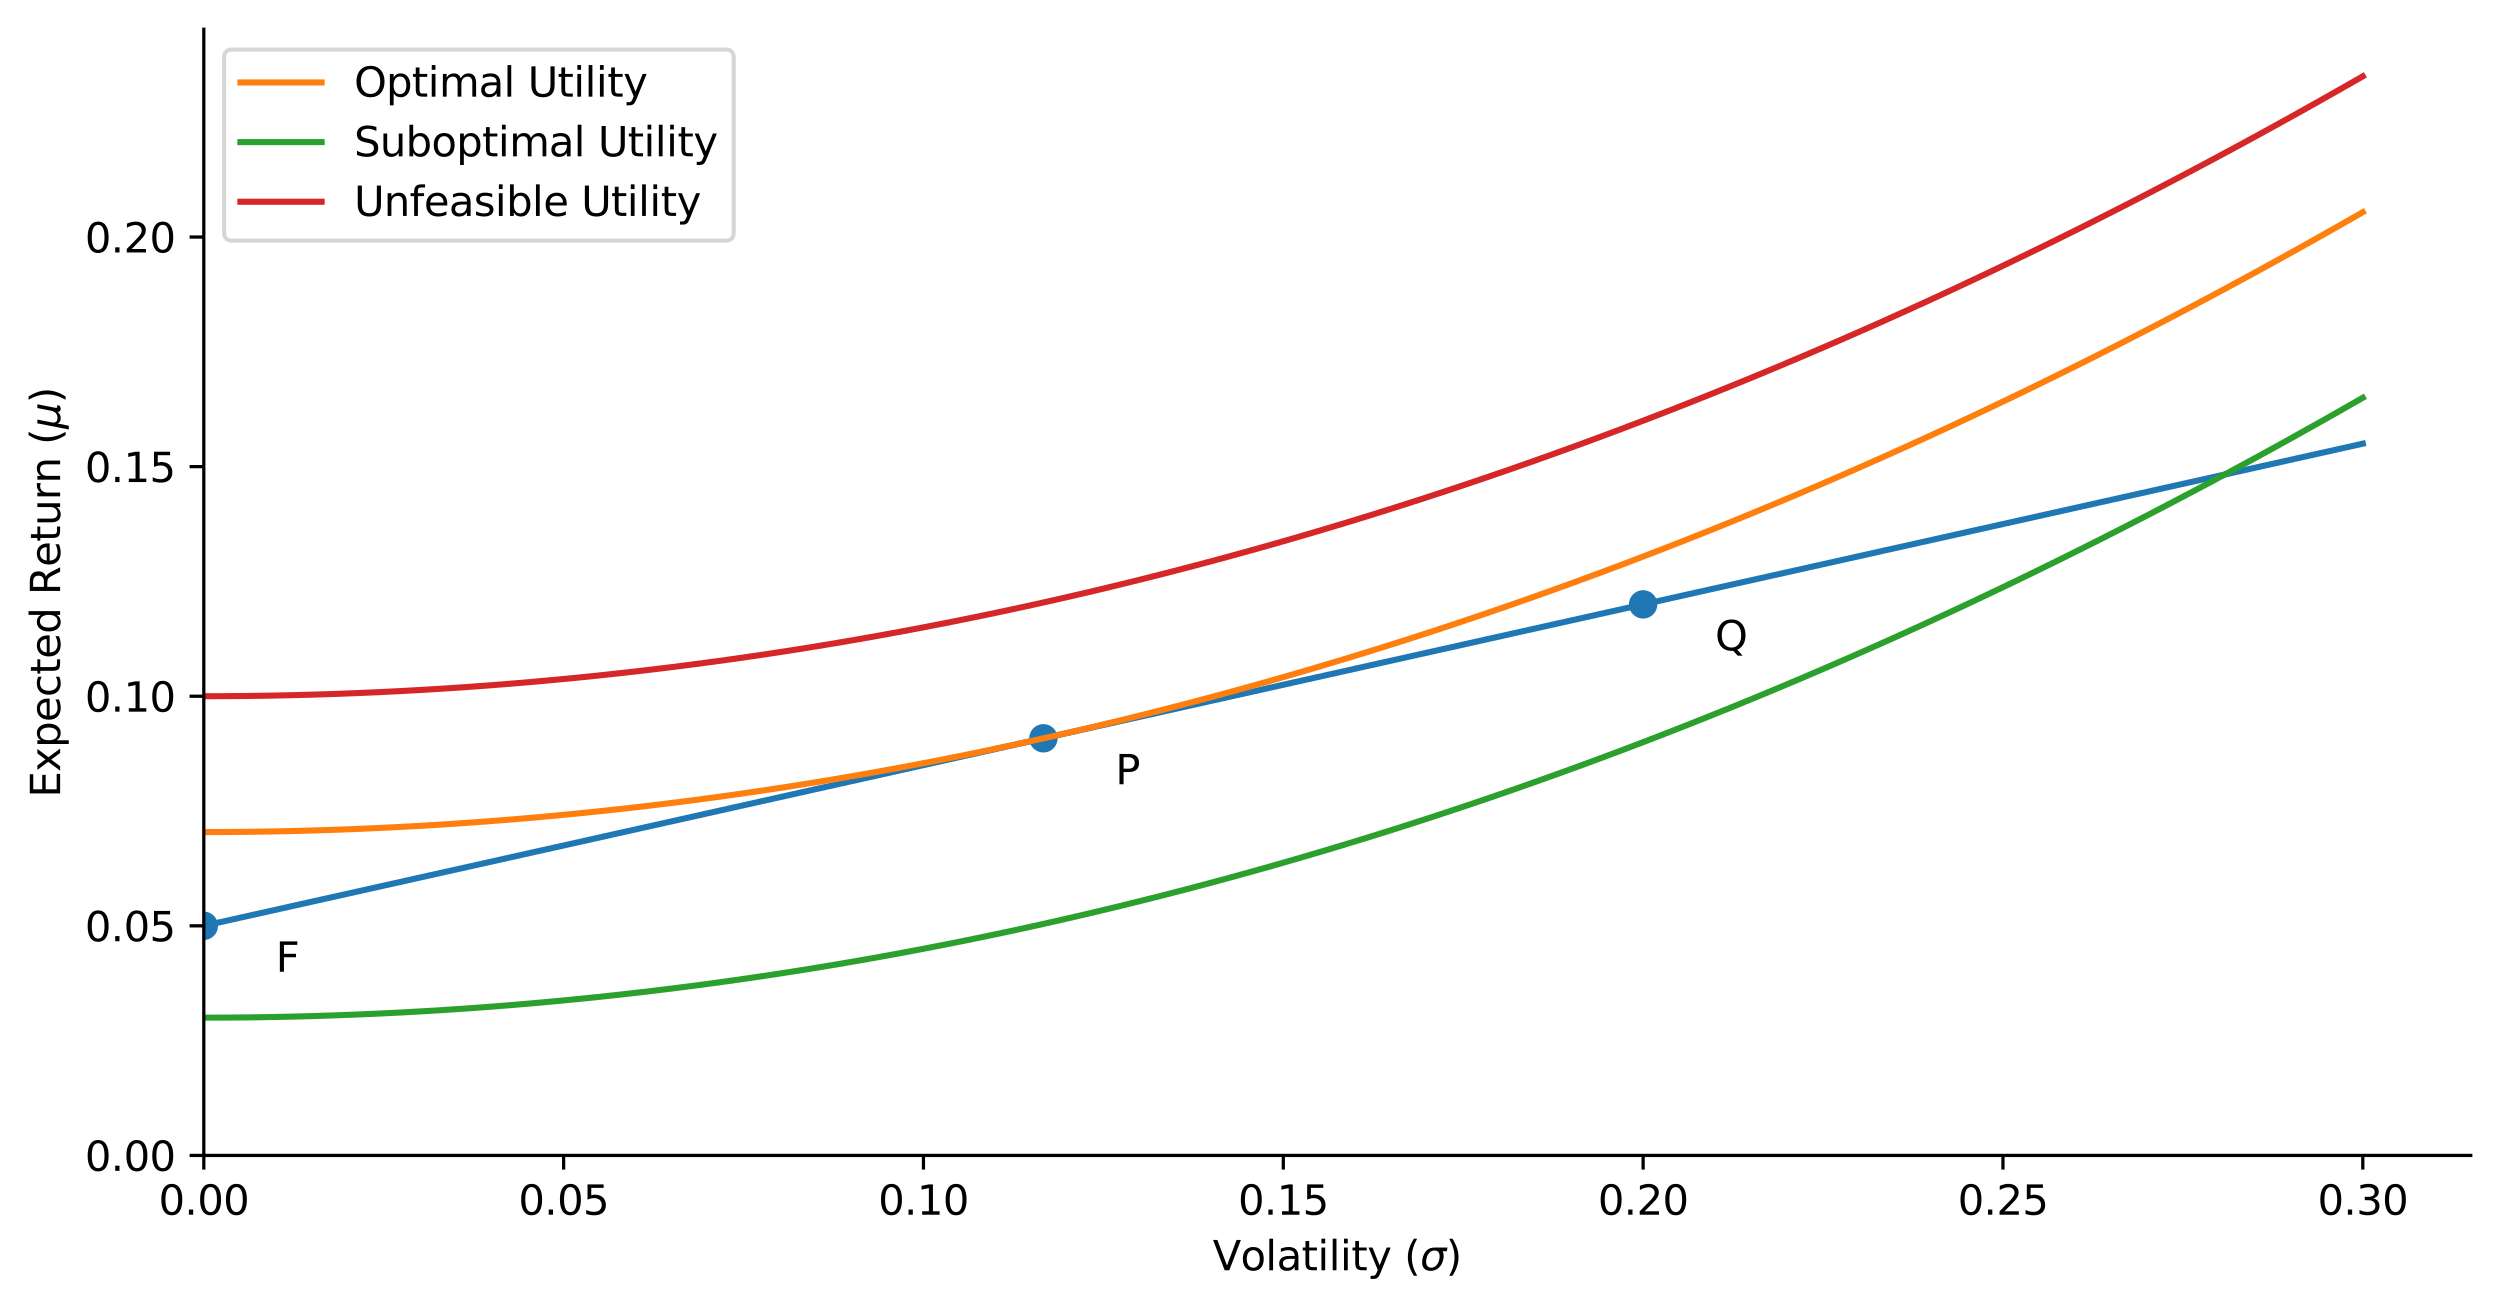 <?xml version="1.0" encoding="utf-8" standalone="no"?>
<!DOCTYPE svg PUBLIC "-//W3C//DTD SVG 1.1//EN"
  "http://www.w3.org/Graphics/SVG/1.1/DTD/svg11.dtd">
<svg xmlns:xlink="http://www.w3.org/1999/xlink" width="615.366pt" height="321.978pt" viewBox="0 0 615.366 321.978" xmlns="http://www.w3.org/2000/svg" version="1.1">
 <defs>
  <style type="text/css">*{stroke-linejoin: round; stroke-linecap: butt}</style>
 </defs>
 <g id="figure_1">
  <g id="patch_1">
   <path d="M 0 321.978 
L 615.366 321.978 
L 615.366 0 
L 0 0 
z
" style="fill: #ffffff"/>
  </g>
  <g id="axes_1">
   <g id="patch_2">
    <path d="M 50.166 284.4 
L 608.166 284.4 
L 608.166 7.2 
L 50.166 7.2 
z
" style="fill: #ffffff"/>
   </g>
   <g id="PathCollection_1">
    <defs>
     <path id="ma6792d49d0" d="M 0 3 
C 0.796 3 1.559 2.684 2.121 2.121 
C 2.684 1.559 3 0.796 3 0 
C 3 -0.796 2.684 -1.559 2.121 -2.121 
C 1.559 -2.684 0.796 -3 0 -3 
C -0.796 -3 -1.559 -2.684 -2.121 -2.121 
C -2.684 -1.559 -3 -0.796 -3 0 
C -3 0.796 -2.684 1.559 -2.121 2.121 
C -1.559 2.684 -0.796 3 0 3 
z
" style="stroke: #1f77b4"/>
    </defs>
    <g clip-path="url(#pa1214771ec)">
     <use xlink:href="#ma6792d49d0" x="50.166" y="227.886" style="fill: #1f77b4; stroke: #1f77b4"/>
     <use xlink:href="#ma6792d49d0" x="404.451" y="148.767" style="fill: #1f77b4; stroke: #1f77b4"/>
     <use xlink:href="#ma6792d49d0" x="256.832" y="181.733" style="fill: #1f77b4; stroke: #1f77b4"/>
    </g>
   </g>
   <g id="matplotlib.axis_1">
    <g id="xtick_1">
     <g id="line2d_1">
      <defs>
       <path id="mb25a01e108" d="M 0 0 
L 0 3.5 
" style="stroke: #000000; stroke-width: 0.8"/>
      </defs>
      <g>
       <use xlink:href="#mb25a01e108" x="50.166" y="284.4" style="stroke: #000000; stroke-width: 0.8"/>
      </g>
     </g>
     <g id="text_1">
      <!-- 0.00 -->
      <g transform="translate(39.033 298.998) scale(0.1 -0.1)">
       <defs>
        <path id="DejaVuSans-30" d="M 2034 4250 
Q 1547 4250 1301 3770 
Q 1056 3291 1056 2328 
Q 1056 1369 1301 889 
Q 1547 409 2034 409 
Q 2525 409 2770 889 
Q 3016 1369 3016 2328 
Q 3016 3291 2770 3770 
Q 2525 4250 2034 4250 
z
M 2034 4750 
Q 2819 4750 3233 4129 
Q 3647 3509 3647 2328 
Q 3647 1150 3233 529 
Q 2819 -91 2034 -91 
Q 1250 -91 836 529 
Q 422 1150 422 2328 
Q 422 3509 836 4129 
Q 1250 4750 2034 4750 
z
" transform="scale(0.016)"/>
        <path id="DejaVuSans-2e" d="M 684 794 
L 1344 794 
L 1344 0 
L 684 0 
L 684 794 
z
" transform="scale(0.016)"/>
       </defs>
       <use xlink:href="#DejaVuSans-30"/>
       <use xlink:href="#DejaVuSans-2e" transform="translate(63.623 0)"/>
       <use xlink:href="#DejaVuSans-30" transform="translate(95.41 0)"/>
       <use xlink:href="#DejaVuSans-30" transform="translate(159.033 0)"/>
      </g>
     </g>
    </g>
    <g id="xtick_2">
     <g id="line2d_2">
      <g>
       <use xlink:href="#mb25a01e108" x="138.737" y="284.4" style="stroke: #000000; stroke-width: 0.8"/>
      </g>
     </g>
     <g id="text_2">
      <!-- 0.05 -->
      <g transform="translate(127.604 298.998) scale(0.1 -0.1)">
       <defs>
        <path id="DejaVuSans-35" d="M 691 4666 
L 3169 4666 
L 3169 4134 
L 1269 4134 
L 1269 2991 
Q 1406 3038 1543 3061 
Q 1681 3084 1819 3084 
Q 2600 3084 3056 2656 
Q 3513 2228 3513 1497 
Q 3513 744 3044 326 
Q 2575 -91 1722 -91 
Q 1428 -91 1123 -41 
Q 819 9 494 109 
L 494 744 
Q 775 591 1075 516 
Q 1375 441 1709 441 
Q 2250 441 2565 725 
Q 2881 1009 2881 1497 
Q 2881 1984 2565 2268 
Q 2250 2553 1709 2553 
Q 1456 2553 1204 2497 
Q 953 2441 691 2322 
L 691 4666 
z
" transform="scale(0.016)"/>
       </defs>
       <use xlink:href="#DejaVuSans-30"/>
       <use xlink:href="#DejaVuSans-2e" transform="translate(63.623 0)"/>
       <use xlink:href="#DejaVuSans-30" transform="translate(95.41 0)"/>
       <use xlink:href="#DejaVuSans-35" transform="translate(159.033 0)"/>
      </g>
     </g>
    </g>
    <g id="xtick_3">
     <g id="line2d_3">
      <g>
       <use xlink:href="#mb25a01e108" x="227.308" y="284.4" style="stroke: #000000; stroke-width: 0.8"/>
      </g>
     </g>
     <g id="text_3">
      <!-- 0.10 -->
      <g transform="translate(216.176 298.998) scale(0.1 -0.1)">
       <defs>
        <path id="DejaVuSans-31" d="M 794 531 
L 1825 531 
L 1825 4091 
L 703 3866 
L 703 4441 
L 1819 4666 
L 2450 4666 
L 2450 531 
L 3481 531 
L 3481 0 
L 794 0 
L 794 531 
z
" transform="scale(0.016)"/>
       </defs>
       <use xlink:href="#DejaVuSans-30"/>
       <use xlink:href="#DejaVuSans-2e" transform="translate(63.623 0)"/>
       <use xlink:href="#DejaVuSans-31" transform="translate(95.41 0)"/>
       <use xlink:href="#DejaVuSans-30" transform="translate(159.033 0)"/>
      </g>
     </g>
    </g>
    <g id="xtick_4">
     <g id="line2d_4">
      <g>
       <use xlink:href="#mb25a01e108" x="315.88" y="284.4" style="stroke: #000000; stroke-width: 0.8"/>
      </g>
     </g>
     <g id="text_4">
      <!-- 0.15 -->
      <g transform="translate(304.747 298.998) scale(0.1 -0.1)">
       <use xlink:href="#DejaVuSans-30"/>
       <use xlink:href="#DejaVuSans-2e" transform="translate(63.623 0)"/>
       <use xlink:href="#DejaVuSans-31" transform="translate(95.41 0)"/>
       <use xlink:href="#DejaVuSans-35" transform="translate(159.033 0)"/>
      </g>
     </g>
    </g>
    <g id="xtick_5">
     <g id="line2d_5">
      <g>
       <use xlink:href="#mb25a01e108" x="404.451" y="284.4" style="stroke: #000000; stroke-width: 0.8"/>
      </g>
     </g>
     <g id="text_5">
      <!-- 0.20 -->
      <g transform="translate(393.319 298.998) scale(0.1 -0.1)">
       <defs>
        <path id="DejaVuSans-32" d="M 1228 531 
L 3431 531 
L 3431 0 
L 469 0 
L 469 531 
Q 828 903 1448 1529 
Q 2069 2156 2228 2338 
Q 2531 2678 2651 2914 
Q 2772 3150 2772 3378 
Q 2772 3750 2511 3984 
Q 2250 4219 1831 4219 
Q 1534 4219 1204 4116 
Q 875 4013 500 3803 
L 500 4441 
Q 881 4594 1212 4672 
Q 1544 4750 1819 4750 
Q 2544 4750 2975 4387 
Q 3406 4025 3406 3419 
Q 3406 3131 3298 2873 
Q 3191 2616 2906 2266 
Q 2828 2175 2409 1742 
Q 1991 1309 1228 531 
z
" transform="scale(0.016)"/>
       </defs>
       <use xlink:href="#DejaVuSans-30"/>
       <use xlink:href="#DejaVuSans-2e" transform="translate(63.623 0)"/>
       <use xlink:href="#DejaVuSans-32" transform="translate(95.41 0)"/>
       <use xlink:href="#DejaVuSans-30" transform="translate(159.033 0)"/>
      </g>
     </g>
    </g>
    <g id="xtick_6">
     <g id="line2d_6">
      <g>
       <use xlink:href="#mb25a01e108" x="493.023" y="284.4" style="stroke: #000000; stroke-width: 0.8"/>
      </g>
     </g>
     <g id="text_6">
      <!-- 0.25 -->
      <g transform="translate(481.89 298.998) scale(0.1 -0.1)">
       <use xlink:href="#DejaVuSans-30"/>
       <use xlink:href="#DejaVuSans-2e" transform="translate(63.623 0)"/>
       <use xlink:href="#DejaVuSans-32" transform="translate(95.41 0)"/>
       <use xlink:href="#DejaVuSans-35" transform="translate(159.033 0)"/>
      </g>
     </g>
    </g>
    <g id="xtick_7">
     <g id="line2d_7">
      <g>
       <use xlink:href="#mb25a01e108" x="581.594" y="284.4" style="stroke: #000000; stroke-width: 0.8"/>
      </g>
     </g>
     <g id="text_7">
      <!-- 0.30 -->
      <g transform="translate(570.461 298.998) scale(0.1 -0.1)">
       <defs>
        <path id="DejaVuSans-33" d="M 2597 2516 
Q 3050 2419 3304 2112 
Q 3559 1806 3559 1356 
Q 3559 666 3084 287 
Q 2609 -91 1734 -91 
Q 1441 -91 1130 -33 
Q 819 25 488 141 
L 488 750 
Q 750 597 1062 519 
Q 1375 441 1716 441 
Q 2309 441 2620 675 
Q 2931 909 2931 1356 
Q 2931 1769 2642 2001 
Q 2353 2234 1838 2234 
L 1294 2234 
L 1294 2753 
L 1863 2753 
Q 2328 2753 2575 2939 
Q 2822 3125 2822 3475 
Q 2822 3834 2567 4026 
Q 2313 4219 1838 4219 
Q 1578 4219 1281 4162 
Q 984 4106 628 3988 
L 628 4550 
Q 988 4650 1302 4700 
Q 1616 4750 1894 4750 
Q 2613 4750 3031 4423 
Q 3450 4097 3450 3541 
Q 3450 3153 3228 2886 
Q 3006 2619 2597 2516 
z
" transform="scale(0.016)"/>
       </defs>
       <use xlink:href="#DejaVuSans-30"/>
       <use xlink:href="#DejaVuSans-2e" transform="translate(63.623 0)"/>
       <use xlink:href="#DejaVuSans-33" transform="translate(95.41 0)"/>
       <use xlink:href="#DejaVuSans-30" transform="translate(159.033 0)"/>
      </g>
     </g>
    </g>
    <g id="text_8">
     <!-- Volatility ($\sigma$) -->
     <g transform="translate(298.516 312.678) scale(0.1 -0.1)">
      <defs>
       <path id="DejaVuSans-56" d="M 1831 0 
L 50 4666 
L 709 4666 
L 2188 738 
L 3669 4666 
L 4325 4666 
L 2547 0 
L 1831 0 
z
" transform="scale(0.016)"/>
       <path id="DejaVuSans-6f" d="M 1959 3097 
Q 1497 3097 1228 2736 
Q 959 2375 959 1747 
Q 959 1119 1226 758 
Q 1494 397 1959 397 
Q 2419 397 2687 759 
Q 2956 1122 2956 1747 
Q 2956 2369 2687 2733 
Q 2419 3097 1959 3097 
z
M 1959 3584 
Q 2709 3584 3137 3096 
Q 3566 2609 3566 1747 
Q 3566 888 3137 398 
Q 2709 -91 1959 -91 
Q 1206 -91 779 398 
Q 353 888 353 1747 
Q 353 2609 779 3096 
Q 1206 3584 1959 3584 
z
" transform="scale(0.016)"/>
       <path id="DejaVuSans-6c" d="M 603 4863 
L 1178 4863 
L 1178 0 
L 603 0 
L 603 4863 
z
" transform="scale(0.016)"/>
       <path id="DejaVuSans-61" d="M 2194 1759 
Q 1497 1759 1228 1600 
Q 959 1441 959 1056 
Q 959 750 1161 570 
Q 1363 391 1709 391 
Q 2188 391 2477 730 
Q 2766 1069 2766 1631 
L 2766 1759 
L 2194 1759 
z
M 3341 1997 
L 3341 0 
L 2766 0 
L 2766 531 
Q 2569 213 2275 61 
Q 1981 -91 1556 -91 
Q 1019 -91 701 211 
Q 384 513 384 1019 
Q 384 1609 779 1909 
Q 1175 2209 1959 2209 
L 2766 2209 
L 2766 2266 
Q 2766 2663 2505 2880 
Q 2244 3097 1772 3097 
Q 1472 3097 1187 3025 
Q 903 2953 641 2809 
L 641 3341 
Q 956 3463 1253 3523 
Q 1550 3584 1831 3584 
Q 2591 3584 2966 3190 
Q 3341 2797 3341 1997 
z
" transform="scale(0.016)"/>
       <path id="DejaVuSans-74" d="M 1172 4494 
L 1172 3500 
L 2356 3500 
L 2356 3053 
L 1172 3053 
L 1172 1153 
Q 1172 725 1289 603 
Q 1406 481 1766 481 
L 2356 481 
L 2356 0 
L 1766 0 
Q 1100 0 847 248 
Q 594 497 594 1153 
L 594 3053 
L 172 3053 
L 172 3500 
L 594 3500 
L 594 4494 
L 1172 4494 
z
" transform="scale(0.016)"/>
       <path id="DejaVuSans-69" d="M 603 3500 
L 1178 3500 
L 1178 0 
L 603 0 
L 603 3500 
z
M 603 4863 
L 1178 4863 
L 1178 4134 
L 603 4134 
L 603 4863 
z
" transform="scale(0.016)"/>
       <path id="DejaVuSans-79" d="M 2059 -325 
Q 1816 -950 1584 -1140 
Q 1353 -1331 966 -1331 
L 506 -1331 
L 506 -850 
L 844 -850 
Q 1081 -850 1212 -737 
Q 1344 -625 1503 -206 
L 1606 56 
L 191 3500 
L 800 3500 
L 1894 763 
L 2988 3500 
L 3597 3500 
L 2059 -325 
z
" transform="scale(0.016)"/>
       <path id="DejaVuSans-20" transform="scale(0.016)"/>
       <path id="DejaVuSans-28" d="M 1984 4856 
Q 1566 4138 1362 3434 
Q 1159 2731 1159 2009 
Q 1159 1288 1364 580 
Q 1569 -128 1984 -844 
L 1484 -844 
Q 1016 -109 783 600 
Q 550 1309 550 2009 
Q 550 2706 781 3412 
Q 1013 4119 1484 4856 
L 1984 4856 
z
" transform="scale(0.016)"/>
       <path id="DejaVuSans-Oblique-3c3" d="M 2219 3044 
Q 1744 3044 1422 2700 
Q 1081 2341 969 1747 
Q 844 1119 1044 756 
Q 1241 397 1706 397 
Q 2166 397 2503 759 
Q 2844 1122 2966 1747 
Q 3075 2319 2881 2700 
Q 2700 3044 2219 3044 
z
M 2309 3503 
L 4219 3500 
L 4106 2925 
L 3463 2925 
Q 3706 2438 3575 1747 
Q 3406 888 2884 400 
Q 2359 -91 1609 -91 
Q 856 -91 525 400 
Q 194 888 363 1747 
Q 528 2609 1050 3097 
Q 1484 3503 2309 3503 
z
" transform="scale(0.016)"/>
       <path id="DejaVuSans-29" d="M 513 4856 
L 1013 4856 
Q 1481 4119 1714 3412 
Q 1947 2706 1947 2009 
Q 1947 1309 1714 600 
Q 1481 -109 1013 -844 
L 513 -844 
Q 928 -128 1133 580 
Q 1338 1288 1338 2009 
Q 1338 2731 1133 3434 
Q 928 4138 513 4856 
z
" transform="scale(0.016)"/>
      </defs>
      <use xlink:href="#DejaVuSans-56" transform="translate(0 0.016)"/>
      <use xlink:href="#DejaVuSans-6f" transform="translate(68.408 0.016)"/>
      <use xlink:href="#DejaVuSans-6c" transform="translate(129.59 0.016)"/>
      <use xlink:href="#DejaVuSans-61" transform="translate(157.373 0.016)"/>
      <use xlink:href="#DejaVuSans-74" transform="translate(218.652 0.016)"/>
      <use xlink:href="#DejaVuSans-69" transform="translate(257.861 0.016)"/>
      <use xlink:href="#DejaVuSans-6c" transform="translate(285.645 0.016)"/>
      <use xlink:href="#DejaVuSans-69" transform="translate(313.428 0.016)"/>
      <use xlink:href="#DejaVuSans-74" transform="translate(341.211 0.016)"/>
      <use xlink:href="#DejaVuSans-79" transform="translate(380.42 0.016)"/>
      <use xlink:href="#DejaVuSans-20" transform="translate(439.6 0.016)"/>
      <use xlink:href="#DejaVuSans-28" transform="translate(471.387 0.016)"/>
      <use xlink:href="#DejaVuSans-Oblique-3c3" transform="translate(510.4 0.016)"/>
      <use xlink:href="#DejaVuSans-29" transform="translate(573.779 0.016)"/>
     </g>
    </g>
   </g>
   <g id="matplotlib.axis_2">
    <g id="ytick_1">
     <g id="line2d_8">
      <defs>
       <path id="meb6dd84c93" d="M 0 0 
L -3.5 0 
" style="stroke: #000000; stroke-width: 0.8"/>
      </defs>
      <g>
       <use xlink:href="#meb6dd84c93" x="50.166" y="284.4" style="stroke: #000000; stroke-width: 0.8"/>
      </g>
     </g>
     <g id="text_9">
      <!-- 0.00 -->
      <g transform="translate(20.9 288.199) scale(0.1 -0.1)">
       <use xlink:href="#DejaVuSans-30"/>
       <use xlink:href="#DejaVuSans-2e" transform="translate(63.623 0)"/>
       <use xlink:href="#DejaVuSans-30" transform="translate(95.41 0)"/>
       <use xlink:href="#DejaVuSans-30" transform="translate(159.033 0)"/>
      </g>
     </g>
    </g>
    <g id="ytick_2">
     <g id="line2d_9">
      <g>
       <use xlink:href="#meb6dd84c93" x="50.166" y="227.886" style="stroke: #000000; stroke-width: 0.8"/>
      </g>
     </g>
     <g id="text_10">
      <!-- 0.05 -->
      <g transform="translate(20.9 231.685) scale(0.1 -0.1)">
       <use xlink:href="#DejaVuSans-30"/>
       <use xlink:href="#DejaVuSans-2e" transform="translate(63.623 0)"/>
       <use xlink:href="#DejaVuSans-30" transform="translate(95.41 0)"/>
       <use xlink:href="#DejaVuSans-35" transform="translate(159.033 0)"/>
      </g>
     </g>
    </g>
    <g id="ytick_3">
     <g id="line2d_10">
      <g>
       <use xlink:href="#meb6dd84c93" x="50.166" y="171.372" style="stroke: #000000; stroke-width: 0.8"/>
      </g>
     </g>
     <g id="text_11">
      <!-- 0.10 -->
      <g transform="translate(20.9 175.172) scale(0.1 -0.1)">
       <use xlink:href="#DejaVuSans-30"/>
       <use xlink:href="#DejaVuSans-2e" transform="translate(63.623 0)"/>
       <use xlink:href="#DejaVuSans-31" transform="translate(95.41 0)"/>
       <use xlink:href="#DejaVuSans-30" transform="translate(159.033 0)"/>
      </g>
     </g>
    </g>
    <g id="ytick_4">
     <g id="line2d_11">
      <g>
       <use xlink:href="#meb6dd84c93" x="50.166" y="114.859" style="stroke: #000000; stroke-width: 0.8"/>
      </g>
     </g>
     <g id="text_12">
      <!-- 0.15 -->
      <g transform="translate(20.9 118.658) scale(0.1 -0.1)">
       <use xlink:href="#DejaVuSans-30"/>
       <use xlink:href="#DejaVuSans-2e" transform="translate(63.623 0)"/>
       <use xlink:href="#DejaVuSans-31" transform="translate(95.41 0)"/>
       <use xlink:href="#DejaVuSans-35" transform="translate(159.033 0)"/>
      </g>
     </g>
    </g>
    <g id="ytick_5">
     <g id="line2d_12">
      <g>
       <use xlink:href="#meb6dd84c93" x="50.166" y="58.345" style="stroke: #000000; stroke-width: 0.8"/>
      </g>
     </g>
     <g id="text_13">
      <!-- 0.20 -->
      <g transform="translate(20.9 62.144) scale(0.1 -0.1)">
       <use xlink:href="#DejaVuSans-30"/>
       <use xlink:href="#DejaVuSans-2e" transform="translate(63.623 0)"/>
       <use xlink:href="#DejaVuSans-32" transform="translate(95.41 0)"/>
       <use xlink:href="#DejaVuSans-30" transform="translate(159.033 0)"/>
      </g>
     </g>
    </g>
    <g id="text_14">
     <!-- Expected Return ($\mu$) -->
     <g transform="translate(14.8 196.3) rotate(-90) scale(0.1 -0.1)">
      <defs>
       <path id="DejaVuSans-45" d="M 628 4666 
L 3578 4666 
L 3578 4134 
L 1259 4134 
L 1259 2753 
L 3481 2753 
L 3481 2222 
L 1259 2222 
L 1259 531 
L 3634 531 
L 3634 0 
L 628 0 
L 628 4666 
z
" transform="scale(0.016)"/>
       <path id="DejaVuSans-78" d="M 3513 3500 
L 2247 1797 
L 3578 0 
L 2900 0 
L 1881 1375 
L 863 0 
L 184 0 
L 1544 1831 
L 300 3500 
L 978 3500 
L 1906 2253 
L 2834 3500 
L 3513 3500 
z
" transform="scale(0.016)"/>
       <path id="DejaVuSans-70" d="M 1159 525 
L 1159 -1331 
L 581 -1331 
L 581 3500 
L 1159 3500 
L 1159 2969 
Q 1341 3281 1617 3432 
Q 1894 3584 2278 3584 
Q 2916 3584 3314 3078 
Q 3713 2572 3713 1747 
Q 3713 922 3314 415 
Q 2916 -91 2278 -91 
Q 1894 -91 1617 61 
Q 1341 213 1159 525 
z
M 3116 1747 
Q 3116 2381 2855 2742 
Q 2594 3103 2138 3103 
Q 1681 3103 1420 2742 
Q 1159 2381 1159 1747 
Q 1159 1113 1420 752 
Q 1681 391 2138 391 
Q 2594 391 2855 752 
Q 3116 1113 3116 1747 
z
" transform="scale(0.016)"/>
       <path id="DejaVuSans-65" d="M 3597 1894 
L 3597 1613 
L 953 1613 
Q 991 1019 1311 708 
Q 1631 397 2203 397 
Q 2534 397 2845 478 
Q 3156 559 3463 722 
L 3463 178 
Q 3153 47 2828 -22 
Q 2503 -91 2169 -91 
Q 1331 -91 842 396 
Q 353 884 353 1716 
Q 353 2575 817 3079 
Q 1281 3584 2069 3584 
Q 2775 3584 3186 3129 
Q 3597 2675 3597 1894 
z
M 3022 2063 
Q 3016 2534 2758 2815 
Q 2500 3097 2075 3097 
Q 1594 3097 1305 2825 
Q 1016 2553 972 2059 
L 3022 2063 
z
" transform="scale(0.016)"/>
       <path id="DejaVuSans-63" d="M 3122 3366 
L 3122 2828 
Q 2878 2963 2633 3030 
Q 2388 3097 2138 3097 
Q 1578 3097 1268 2742 
Q 959 2388 959 1747 
Q 959 1106 1268 751 
Q 1578 397 2138 397 
Q 2388 397 2633 464 
Q 2878 531 3122 666 
L 3122 134 
Q 2881 22 2623 -34 
Q 2366 -91 2075 -91 
Q 1284 -91 818 406 
Q 353 903 353 1747 
Q 353 2603 823 3093 
Q 1294 3584 2113 3584 
Q 2378 3584 2631 3529 
Q 2884 3475 3122 3366 
z
" transform="scale(0.016)"/>
       <path id="DejaVuSans-64" d="M 2906 2969 
L 2906 4863 
L 3481 4863 
L 3481 0 
L 2906 0 
L 2906 525 
Q 2725 213 2448 61 
Q 2172 -91 1784 -91 
Q 1150 -91 751 415 
Q 353 922 353 1747 
Q 353 2572 751 3078 
Q 1150 3584 1784 3584 
Q 2172 3584 2448 3432 
Q 2725 3281 2906 2969 
z
M 947 1747 
Q 947 1113 1208 752 
Q 1469 391 1925 391 
Q 2381 391 2643 752 
Q 2906 1113 2906 1747 
Q 2906 2381 2643 2742 
Q 2381 3103 1925 3103 
Q 1469 3103 1208 2742 
Q 947 2381 947 1747 
z
" transform="scale(0.016)"/>
       <path id="DejaVuSans-52" d="M 2841 2188 
Q 3044 2119 3236 1894 
Q 3428 1669 3622 1275 
L 4263 0 
L 3584 0 
L 2988 1197 
Q 2756 1666 2539 1819 
Q 2322 1972 1947 1972 
L 1259 1972 
L 1259 0 
L 628 0 
L 628 4666 
L 2053 4666 
Q 2853 4666 3247 4331 
Q 3641 3997 3641 3322 
Q 3641 2881 3436 2590 
Q 3231 2300 2841 2188 
z
M 1259 4147 
L 1259 2491 
L 2053 2491 
Q 2509 2491 2742 2702 
Q 2975 2913 2975 3322 
Q 2975 3731 2742 3939 
Q 2509 4147 2053 4147 
L 1259 4147 
z
" transform="scale(0.016)"/>
       <path id="DejaVuSans-75" d="M 544 1381 
L 544 3500 
L 1119 3500 
L 1119 1403 
Q 1119 906 1312 657 
Q 1506 409 1894 409 
Q 2359 409 2629 706 
Q 2900 1003 2900 1516 
L 2900 3500 
L 3475 3500 
L 3475 0 
L 2900 0 
L 2900 538 
Q 2691 219 2414 64 
Q 2138 -91 1772 -91 
Q 1169 -91 856 284 
Q 544 659 544 1381 
z
M 1991 3584 
L 1991 3584 
z
" transform="scale(0.016)"/>
       <path id="DejaVuSans-72" d="M 2631 2963 
Q 2534 3019 2420 3045 
Q 2306 3072 2169 3072 
Q 1681 3072 1420 2755 
Q 1159 2438 1159 1844 
L 1159 0 
L 581 0 
L 581 3500 
L 1159 3500 
L 1159 2956 
Q 1341 3275 1631 3429 
Q 1922 3584 2338 3584 
Q 2397 3584 2469 3576 
Q 2541 3569 2628 3553 
L 2631 2963 
z
" transform="scale(0.016)"/>
       <path id="DejaVuSans-6e" d="M 3513 2113 
L 3513 0 
L 2938 0 
L 2938 2094 
Q 2938 2591 2744 2837 
Q 2550 3084 2163 3084 
Q 1697 3084 1428 2787 
Q 1159 2491 1159 1978 
L 1159 0 
L 581 0 
L 581 3500 
L 1159 3500 
L 1159 2956 
Q 1366 3272 1645 3428 
Q 1925 3584 2291 3584 
Q 2894 3584 3203 3211 
Q 3513 2838 3513 2113 
z
" transform="scale(0.016)"/>
       <path id="DejaVuSans-Oblique-3bc" d="M -84 -1331 
L 856 3500 
L 1434 3500 
L 1009 1322 
Q 997 1256 987 1175 
Q 978 1094 978 1013 
Q 978 722 1161 565 
Q 1344 409 1684 409 
Q 2147 409 2431 671 
Q 2716 934 2816 1459 
L 3213 3500 
L 3788 3500 
L 3266 809 
Q 3253 750 3248 706 
Q 3244 663 3244 628 
Q 3244 531 3283 486 
Q 3322 441 3406 441 
Q 3438 441 3492 456 
Q 3547 472 3647 513 
L 3559 50 
Q 3422 -19 3297 -55 
Q 3172 -91 3053 -91 
Q 2847 -91 2730 40 
Q 2613 172 2613 403 
Q 2438 153 2195 31 
Q 1953 -91 1625 -91 
Q 1334 -91 1117 43 
Q 900 178 831 397 
L 494 -1331 
L -84 -1331 
z
" transform="scale(0.016)"/>
      </defs>
      <use xlink:href="#DejaVuSans-45" transform="translate(0 0.016)"/>
      <use xlink:href="#DejaVuSans-78" transform="translate(63.184 0.016)"/>
      <use xlink:href="#DejaVuSans-70" transform="translate(122.363 0.016)"/>
      <use xlink:href="#DejaVuSans-65" transform="translate(185.84 0.016)"/>
      <use xlink:href="#DejaVuSans-63" transform="translate(247.363 0.016)"/>
      <use xlink:href="#DejaVuSans-74" transform="translate(302.344 0.016)"/>
      <use xlink:href="#DejaVuSans-65" transform="translate(341.553 0.016)"/>
      <use xlink:href="#DejaVuSans-64" transform="translate(403.076 0.016)"/>
      <use xlink:href="#DejaVuSans-20" transform="translate(466.553 0.016)"/>
      <use xlink:href="#DejaVuSans-52" transform="translate(498.34 0.016)"/>
      <use xlink:href="#DejaVuSans-65" transform="translate(567.822 0.016)"/>
      <use xlink:href="#DejaVuSans-74" transform="translate(629.346 0.016)"/>
      <use xlink:href="#DejaVuSans-75" transform="translate(668.555 0.016)"/>
      <use xlink:href="#DejaVuSans-72" transform="translate(731.934 0.016)"/>
      <use xlink:href="#DejaVuSans-6e" transform="translate(773.047 0.016)"/>
      <use xlink:href="#DejaVuSans-20" transform="translate(836.426 0.016)"/>
      <use xlink:href="#DejaVuSans-28" transform="translate(868.213 0.016)"/>
      <use xlink:href="#DejaVuSans-Oblique-3bc" transform="translate(907.227 0.016)"/>
      <use xlink:href="#DejaVuSans-29" transform="translate(970.85 0.016)"/>
     </g>
    </g>
   </g>
   <g id="line2d_13">
    <path d="M 50.166 227.886 
L 55.534 226.687 
L 60.902 225.489 
L 66.27 224.29 
L 71.637 223.091 
L 77.005 221.892 
L 82.373 220.694 
L 87.741 219.495 
L 93.109 218.296 
L 98.477 217.097 
L 103.845 215.898 
L 109.213 214.7 
L 114.581 213.501 
L 119.949 212.302 
L 125.317 211.103 
L 130.685 209.905 
L 136.053 208.706 
L 141.421 207.507 
L 146.789 206.308 
L 152.157 205.109 
L 157.525 203.911 
L 162.893 202.712 
L 168.261 201.513 
L 173.629 200.314 
L 178.997 199.116 
L 184.365 197.917 
L 189.733 196.718 
L 195.101 195.519 
L 200.469 194.32 
L 205.837 193.122 
L 211.205 191.923 
L 216.573 190.724 
L 221.941 189.525 
L 227.308 188.327 
L 232.676 187.128 
L 238.044 185.929 
L 243.412 184.73 
L 248.78 183.531 
L 254.148 182.333 
L 259.516 181.134 
L 264.884 179.935 
L 270.252 178.736 
L 275.62 177.538 
L 280.988 176.339 
L 286.356 175.14 
L 291.724 173.941 
L 297.092 172.743 
L 302.46 171.544 
L 307.828 170.345 
L 313.196 169.146 
L 318.564 167.947 
L 323.932 166.749 
L 329.3 165.55 
L 334.668 164.351 
L 340.036 163.152 
L 345.404 161.954 
L 350.772 160.755 
L 356.14 159.556 
L 361.508 158.357 
L 366.876 157.158 
L 372.244 155.96 
L 377.612 154.761 
L 382.979 153.562 
L 388.347 152.363 
L 393.715 151.165 
L 399.083 149.966 
L 404.451 148.767 
L 409.819 147.568 
L 415.187 146.369 
L 420.555 145.171 
L 425.923 143.972 
L 431.291 142.773 
L 436.659 141.574 
L 442.027 140.376 
L 447.395 139.177 
L 452.763 137.978 
L 458.131 136.779 
L 463.499 135.58 
L 468.867 134.382 
L 474.235 133.183 
L 479.603 131.984 
L 484.971 130.785 
L 490.339 129.587 
L 495.707 128.388 
L 501.075 127.189 
L 506.443 125.99 
L 511.811 124.791 
L 517.179 123.593 
L 522.547 122.394 
L 527.915 121.195 
L 533.283 119.996 
L 538.65 118.798 
L 544.018 117.599 
L 549.386 116.4 
L 554.754 115.201 
L 560.122 114.002 
L 565.49 112.804 
L 570.858 111.605 
L 576.226 110.406 
L 581.594 109.207 
" clip-path="url(#pa1214771ec)" style="fill: none; stroke: #1f77b4; stroke-width: 1.5; stroke-linecap: square"/>
   </g>
   <g id="line2d_14">
    <path d="M 50.166 204.81 
L 55.534 204.794 
L 60.902 204.748 
L 66.27 204.67 
L 71.637 204.561 
L 77.005 204.421 
L 82.373 204.249 
L 87.741 204.047 
L 93.109 203.813 
L 98.477 203.549 
L 103.845 203.253 
L 109.213 202.926 
L 114.581 202.568 
L 119.949 202.179 
L 125.317 201.758 
L 130.685 201.307 
L 136.053 200.824 
L 141.421 200.31 
L 146.789 199.766 
L 152.157 199.19 
L 157.525 198.582 
L 162.893 197.944 
L 168.261 197.275 
L 173.629 196.574 
L 178.997 195.842 
L 184.365 195.079 
L 189.733 194.285 
L 195.101 193.46 
L 200.469 192.604 
L 205.837 191.717 
L 211.205 190.798 
L 216.573 189.848 
L 221.941 188.868 
L 227.308 187.856 
L 232.676 186.813 
L 238.044 185.738 
L 243.412 184.633 
L 248.78 183.496 
L 254.148 182.329 
L 259.516 181.13 
L 264.884 179.9 
L 270.252 178.639 
L 275.62 177.347 
L 280.988 176.024 
L 286.356 174.669 
L 291.724 173.284 
L 297.092 171.867 
L 302.46 170.419 
L 307.828 168.94 
L 313.196 167.43 
L 318.564 165.888 
L 323.932 164.316 
L 329.3 162.712 
L 334.668 161.078 
L 340.036 159.412 
L 345.404 157.715 
L 350.772 155.987 
L 356.14 154.228 
L 361.508 152.437 
L 366.876 150.616 
L 372.244 148.763 
L 377.612 146.879 
L 382.979 144.964 
L 388.347 143.018 
L 393.715 141.041 
L 399.083 139.033 
L 404.451 136.993 
L 409.819 134.923 
L 415.187 132.821 
L 420.555 130.688 
L 425.923 128.524 
L 431.291 126.329 
L 436.659 124.103 
L 442.027 121.845 
L 447.395 119.557 
L 452.763 117.237 
L 458.131 114.886 
L 463.499 112.504 
L 468.867 110.091 
L 474.235 107.647 
L 479.603 105.171 
L 484.971 102.665 
L 490.339 100.127 
L 495.707 97.558 
L 501.075 94.958 
L 506.443 92.327 
L 511.811 89.665 
L 517.179 86.972 
L 522.547 84.247 
L 527.915 81.491 
L 533.283 78.705 
L 538.65 75.887 
L 544.018 73.038 
L 549.386 70.158 
L 554.754 67.246 
L 560.122 64.304 
L 565.49 61.33 
L 570.858 58.325 
L 576.226 55.29 
L 581.594 52.223 
" clip-path="url(#pa1214771ec)" style="fill: none; stroke: #ff7f0e; stroke-width: 1.5; stroke-linecap: square"/>
   </g>
   <g id="line2d_15">
    <path d="M 50.166 250.492 
L 55.534 250.476 
L 60.902 250.429 
L 66.27 250.352 
L 71.637 250.243 
L 77.005 250.103 
L 82.373 249.931 
L 87.741 249.729 
L 93.109 249.495 
L 98.477 249.231 
L 103.845 248.935 
L 109.213 248.608 
L 114.581 248.25 
L 119.949 247.861 
L 125.317 247.44 
L 130.685 246.989 
L 136.053 246.506 
L 141.421 245.992 
L 146.789 245.448 
L 152.157 244.872 
L 157.525 244.264 
L 162.893 243.626 
L 168.261 242.957 
L 173.629 242.256 
L 178.997 241.524 
L 184.365 240.761 
L 189.733 239.967 
L 195.101 239.142 
L 200.469 238.286 
L 205.837 237.399 
L 211.205 236.48 
L 216.573 235.53 
L 221.941 234.55 
L 227.308 233.538 
L 232.676 232.495 
L 238.044 231.42 
L 243.412 230.315 
L 248.78 229.178 
L 254.148 228.011 
L 259.516 226.812 
L 264.884 225.582 
L 270.252 224.321 
L 275.62 223.029 
L 280.988 221.706 
L 286.356 220.351 
L 291.724 218.965 
L 297.092 217.549 
L 302.46 216.101 
L 307.828 214.622 
L 313.196 213.112 
L 318.564 211.57 
L 323.932 209.998 
L 329.3 208.394 
L 334.668 206.76 
L 340.036 205.094 
L 345.404 203.397 
L 350.772 201.669 
L 356.14 199.91 
L 361.508 198.119 
L 366.876 196.298 
L 372.244 194.445 
L 377.612 192.561 
L 382.979 190.646 
L 388.347 188.7 
L 393.715 186.723 
L 399.083 184.715 
L 404.451 182.675 
L 409.819 180.605 
L 415.187 178.503 
L 420.555 176.37 
L 425.923 174.206 
L 431.291 172.011 
L 436.659 169.784 
L 442.027 167.527 
L 447.395 165.238 
L 452.763 162.919 
L 458.131 160.568 
L 463.499 158.186 
L 468.867 155.773 
L 474.235 153.329 
L 479.603 150.853 
L 484.971 148.347 
L 490.339 145.809 
L 495.707 143.24 
L 501.075 140.64 
L 506.443 138.009 
L 511.811 135.347 
L 517.179 132.654 
L 522.547 129.929 
L 527.915 127.173 
L 533.283 124.387 
L 538.65 121.569 
L 544.018 118.72 
L 549.386 115.84 
L 554.754 112.928 
L 560.122 109.986 
L 565.49 107.012 
L 570.858 104.007 
L 576.226 100.972 
L 581.594 97.905 
" clip-path="url(#pa1214771ec)" style="fill: none; stroke: #2ca02c; stroke-width: 1.5; stroke-linecap: square"/>
   </g>
   <g id="line2d_16">
    <path d="M 50.166 171.372 
L 55.534 171.357 
L 60.902 171.31 
L 66.27 171.232 
L 71.637 171.123 
L 77.005 170.983 
L 82.373 170.812 
L 87.741 170.61 
L 93.109 170.376 
L 98.477 170.111 
L 103.845 169.816 
L 109.213 169.489 
L 114.581 169.131 
L 119.949 168.741 
L 125.317 168.321 
L 130.685 167.87 
L 136.053 167.387 
L 141.421 166.873 
L 146.789 166.328 
L 152.157 165.752 
L 157.525 165.145 
L 162.893 164.507 
L 168.261 163.837 
L 173.629 163.137 
L 178.997 162.405 
L 184.365 161.642 
L 189.733 160.848 
L 195.101 160.023 
L 200.469 159.167 
L 205.837 158.279 
L 211.205 157.361 
L 216.573 156.411 
L 221.941 155.43 
L 227.308 154.418 
L 232.676 153.375 
L 238.044 152.301 
L 243.412 151.196 
L 248.78 150.059 
L 254.148 148.892 
L 259.516 147.693 
L 264.884 146.463 
L 270.252 145.202 
L 275.62 143.91 
L 280.988 142.586 
L 286.356 141.232 
L 291.724 139.846 
L 297.092 138.429 
L 302.46 136.982 
L 307.828 135.503 
L 313.196 133.992 
L 318.564 132.451 
L 323.932 130.879 
L 329.3 129.275 
L 334.668 127.64 
L 340.036 125.975 
L 345.404 124.278 
L 350.772 122.55 
L 356.14 120.79 
L 361.508 119 
L 366.876 117.178 
L 372.244 115.326 
L 377.612 113.442 
L 382.979 111.527 
L 388.347 109.581 
L 393.715 107.604 
L 399.083 105.595 
L 404.451 103.556 
L 409.819 101.485 
L 415.187 99.384 
L 420.555 97.251 
L 425.923 95.087 
L 431.291 92.892 
L 436.659 90.665 
L 442.027 88.408 
L 447.395 86.119 
L 452.763 83.799 
L 458.131 81.449 
L 463.499 79.067 
L 468.867 76.654 
L 474.235 74.209 
L 479.603 71.734 
L 484.971 69.227 
L 490.339 66.69 
L 495.707 64.121 
L 501.075 61.521 
L 506.443 58.89 
L 511.811 56.228 
L 517.179 53.534 
L 522.547 50.81 
L 527.915 48.054 
L 533.283 45.267 
L 538.65 42.449 
L 544.018 39.6 
L 549.386 36.72 
L 554.754 33.809 
L 560.122 30.866 
L 565.49 27.893 
L 570.858 24.888 
L 576.226 21.852 
L 581.594 18.785 
" clip-path="url(#pa1214771ec)" style="fill: none; stroke: #d62728; stroke-width: 1.5; stroke-linecap: square"/>
   </g>
   <g id="patch_3">
    <path d="M 50.166 284.4 
L 50.166 7.2 
" style="fill: none; stroke: #000000; stroke-width: 0.8; stroke-linejoin: miter; stroke-linecap: square"/>
   </g>
   <g id="patch_4">
    <path d="M 50.166 284.4 
L 608.166 284.4 
" style="fill: none; stroke: #000000; stroke-width: 0.8; stroke-linejoin: miter; stroke-linecap: square"/>
   </g>
   <g id="text_15">
    <!-- P -->
    <g transform="translate(274.547 193.036) scale(0.1 -0.1)">
     <defs>
      <path id="DejaVuSans-50" d="M 1259 4147 
L 1259 2394 
L 2053 2394 
Q 2494 2394 2734 2622 
Q 2975 2850 2975 3272 
Q 2975 3691 2734 3919 
Q 2494 4147 2053 4147 
L 1259 4147 
z
M 628 4666 
L 2053 4666 
Q 2838 4666 3239 4311 
Q 3641 3956 3641 3272 
Q 3641 2581 3239 2228 
Q 2838 1875 2053 1875 
L 1259 1875 
L 1259 0 
L 628 0 
L 628 4666 
z
" transform="scale(0.016)"/>
     </defs>
     <use xlink:href="#DejaVuSans-50"/>
    </g>
   </g>
   <g id="text_16">
    <!-- Q -->
    <g transform="translate(422.166 160.07) scale(0.1 -0.1)">
     <defs>
      <path id="DejaVuSans-51" d="M 2522 4238 
Q 1834 4238 1429 3725 
Q 1025 3213 1025 2328 
Q 1025 1447 1429 934 
Q 1834 422 2522 422 
Q 3209 422 3611 934 
Q 4013 1447 4013 2328 
Q 4013 3213 3611 3725 
Q 3209 4238 2522 4238 
z
M 3406 84 
L 4238 -825 
L 3475 -825 
L 2784 -78 
Q 2681 -84 2626 -87 
Q 2572 -91 2522 -91 
Q 1538 -91 948 567 
Q 359 1225 359 2328 
Q 359 3434 948 4092 
Q 1538 4750 2522 4750 
Q 3503 4750 4090 4092 
Q 4678 3434 4678 2328 
Q 4678 1516 4351 937 
Q 4025 359 3406 84 
z
" transform="scale(0.016)"/>
     </defs>
     <use xlink:href="#DejaVuSans-51"/>
    </g>
   </g>
   <g id="text_17">
    <!-- F -->
    <g transform="translate(67.88 239.189) scale(0.1 -0.1)">
     <defs>
      <path id="DejaVuSans-46" d="M 628 4666 
L 3309 4666 
L 3309 4134 
L 1259 4134 
L 1259 2759 
L 3109 2759 
L 3109 2228 
L 1259 2228 
L 1259 0 
L 628 0 
L 628 4666 
z
" transform="scale(0.016)"/>
     </defs>
     <use xlink:href="#DejaVuSans-46"/>
    </g>
   </g>
   <g id="legend_1">
    <g id="patch_5">
     <path d="M 57.166 59.234 
L 178.603 59.234 
Q 180.603 59.234 180.603 57.234 
L 180.603 14.2 
Q 180.603 12.2 178.603 12.2 
L 57.166 12.2 
Q 55.166 12.2 55.166 14.2 
L 55.166 57.234 
Q 55.166 59.234 57.166 59.234 
z
" style="fill: #ffffff; opacity: 0.8; stroke: #cccccc; stroke-linejoin: miter"/>
    </g>
    <g id="line2d_17">
     <path d="M 59.166 20.298 
L 69.166 20.298 
L 79.166 20.298 
" style="fill: none; stroke: #ff7f0e; stroke-width: 1.5; stroke-linecap: square"/>
    </g>
    <g id="text_18">
     <!-- Optimal Utility -->
     <g transform="translate(87.166 23.798) scale(0.1 -0.1)">
      <defs>
       <path id="DejaVuSans-4f" d="M 2522 4238 
Q 1834 4238 1429 3725 
Q 1025 3213 1025 2328 
Q 1025 1447 1429 934 
Q 1834 422 2522 422 
Q 3209 422 3611 934 
Q 4013 1447 4013 2328 
Q 4013 3213 3611 3725 
Q 3209 4238 2522 4238 
z
M 2522 4750 
Q 3503 4750 4090 4092 
Q 4678 3434 4678 2328 
Q 4678 1225 4090 567 
Q 3503 -91 2522 -91 
Q 1538 -91 948 565 
Q 359 1222 359 2328 
Q 359 3434 948 4092 
Q 1538 4750 2522 4750 
z
" transform="scale(0.016)"/>
       <path id="DejaVuSans-6d" d="M 3328 2828 
Q 3544 3216 3844 3400 
Q 4144 3584 4550 3584 
Q 5097 3584 5394 3201 
Q 5691 2819 5691 2113 
L 5691 0 
L 5113 0 
L 5113 2094 
Q 5113 2597 4934 2840 
Q 4756 3084 4391 3084 
Q 3944 3084 3684 2787 
Q 3425 2491 3425 1978 
L 3425 0 
L 2847 0 
L 2847 2094 
Q 2847 2600 2669 2842 
Q 2491 3084 2119 3084 
Q 1678 3084 1418 2786 
Q 1159 2488 1159 1978 
L 1159 0 
L 581 0 
L 581 3500 
L 1159 3500 
L 1159 2956 
Q 1356 3278 1631 3431 
Q 1906 3584 2284 3584 
Q 2666 3584 2933 3390 
Q 3200 3197 3328 2828 
z
" transform="scale(0.016)"/>
       <path id="DejaVuSans-55" d="M 556 4666 
L 1191 4666 
L 1191 1831 
Q 1191 1081 1462 751 
Q 1734 422 2344 422 
Q 2950 422 3222 751 
Q 3494 1081 3494 1831 
L 3494 4666 
L 4128 4666 
L 4128 1753 
Q 4128 841 3676 375 
Q 3225 -91 2344 -91 
Q 1459 -91 1007 375 
Q 556 841 556 1753 
L 556 4666 
z
" transform="scale(0.016)"/>
      </defs>
      <use xlink:href="#DejaVuSans-4f"/>
      <use xlink:href="#DejaVuSans-70" transform="translate(78.711 0)"/>
      <use xlink:href="#DejaVuSans-74" transform="translate(142.188 0)"/>
      <use xlink:href="#DejaVuSans-69" transform="translate(181.396 0)"/>
      <use xlink:href="#DejaVuSans-6d" transform="translate(209.18 0)"/>
      <use xlink:href="#DejaVuSans-61" transform="translate(306.592 0)"/>
      <use xlink:href="#DejaVuSans-6c" transform="translate(367.871 0)"/>
      <use xlink:href="#DejaVuSans-20" transform="translate(395.654 0)"/>
      <use xlink:href="#DejaVuSans-55" transform="translate(427.441 0)"/>
      <use xlink:href="#DejaVuSans-74" transform="translate(500.635 0)"/>
      <use xlink:href="#DejaVuSans-69" transform="translate(539.844 0)"/>
      <use xlink:href="#DejaVuSans-6c" transform="translate(567.627 0)"/>
      <use xlink:href="#DejaVuSans-69" transform="translate(595.41 0)"/>
      <use xlink:href="#DejaVuSans-74" transform="translate(623.193 0)"/>
      <use xlink:href="#DejaVuSans-79" transform="translate(662.402 0)"/>
     </g>
    </g>
    <g id="line2d_18">
     <path d="M 59.166 34.977 
L 69.166 34.977 
L 79.166 34.977 
" style="fill: none; stroke: #2ca02c; stroke-width: 1.5; stroke-linecap: square"/>
    </g>
    <g id="text_19">
     <!-- Suboptimal Utility -->
     <g transform="translate(87.166 38.477) scale(0.1 -0.1)">
      <defs>
       <path id="DejaVuSans-53" d="M 3425 4513 
L 3425 3897 
Q 3066 4069 2747 4153 
Q 2428 4238 2131 4238 
Q 1616 4238 1336 4038 
Q 1056 3838 1056 3469 
Q 1056 3159 1242 3001 
Q 1428 2844 1947 2747 
L 2328 2669 
Q 3034 2534 3370 2195 
Q 3706 1856 3706 1288 
Q 3706 609 3251 259 
Q 2797 -91 1919 -91 
Q 1588 -91 1214 -16 
Q 841 59 441 206 
L 441 856 
Q 825 641 1194 531 
Q 1563 422 1919 422 
Q 2459 422 2753 634 
Q 3047 847 3047 1241 
Q 3047 1584 2836 1778 
Q 2625 1972 2144 2069 
L 1759 2144 
Q 1053 2284 737 2584 
Q 422 2884 422 3419 
Q 422 4038 858 4394 
Q 1294 4750 2059 4750 
Q 2388 4750 2728 4690 
Q 3069 4631 3425 4513 
z
" transform="scale(0.016)"/>
       <path id="DejaVuSans-62" d="M 3116 1747 
Q 3116 2381 2855 2742 
Q 2594 3103 2138 3103 
Q 1681 3103 1420 2742 
Q 1159 2381 1159 1747 
Q 1159 1113 1420 752 
Q 1681 391 2138 391 
Q 2594 391 2855 752 
Q 3116 1113 3116 1747 
z
M 1159 2969 
Q 1341 3281 1617 3432 
Q 1894 3584 2278 3584 
Q 2916 3584 3314 3078 
Q 3713 2572 3713 1747 
Q 3713 922 3314 415 
Q 2916 -91 2278 -91 
Q 1894 -91 1617 61 
Q 1341 213 1159 525 
L 1159 0 
L 581 0 
L 581 4863 
L 1159 4863 
L 1159 2969 
z
" transform="scale(0.016)"/>
      </defs>
      <use xlink:href="#DejaVuSans-53"/>
      <use xlink:href="#DejaVuSans-75" transform="translate(63.477 0)"/>
      <use xlink:href="#DejaVuSans-62" transform="translate(126.855 0)"/>
      <use xlink:href="#DejaVuSans-6f" transform="translate(190.332 0)"/>
      <use xlink:href="#DejaVuSans-70" transform="translate(251.514 0)"/>
      <use xlink:href="#DejaVuSans-74" transform="translate(314.99 0)"/>
      <use xlink:href="#DejaVuSans-69" transform="translate(354.199 0)"/>
      <use xlink:href="#DejaVuSans-6d" transform="translate(381.982 0)"/>
      <use xlink:href="#DejaVuSans-61" transform="translate(479.395 0)"/>
      <use xlink:href="#DejaVuSans-6c" transform="translate(540.674 0)"/>
      <use xlink:href="#DejaVuSans-20" transform="translate(568.457 0)"/>
      <use xlink:href="#DejaVuSans-55" transform="translate(600.244 0)"/>
      <use xlink:href="#DejaVuSans-74" transform="translate(673.438 0)"/>
      <use xlink:href="#DejaVuSans-69" transform="translate(712.646 0)"/>
      <use xlink:href="#DejaVuSans-6c" transform="translate(740.43 0)"/>
      <use xlink:href="#DejaVuSans-69" transform="translate(768.213 0)"/>
      <use xlink:href="#DejaVuSans-74" transform="translate(795.996 0)"/>
      <use xlink:href="#DejaVuSans-79" transform="translate(835.205 0)"/>
     </g>
    </g>
    <g id="line2d_19">
     <path d="M 59.166 49.655 
L 69.166 49.655 
L 79.166 49.655 
" style="fill: none; stroke: #d62728; stroke-width: 1.5; stroke-linecap: square"/>
    </g>
    <g id="text_20">
     <!-- Unfeasible Utility -->
     <g transform="translate(87.166 53.155) scale(0.1 -0.1)">
      <defs>
       <path id="DejaVuSans-66" d="M 2375 4863 
L 2375 4384 
L 1825 4384 
Q 1516 4384 1395 4259 
Q 1275 4134 1275 3809 
L 1275 3500 
L 2222 3500 
L 2222 3053 
L 1275 3053 
L 1275 0 
L 697 0 
L 697 3053 
L 147 3053 
L 147 3500 
L 697 3500 
L 697 3744 
Q 697 4328 969 4595 
Q 1241 4863 1831 4863 
L 2375 4863 
z
" transform="scale(0.016)"/>
       <path id="DejaVuSans-73" d="M 2834 3397 
L 2834 2853 
Q 2591 2978 2328 3040 
Q 2066 3103 1784 3103 
Q 1356 3103 1142 2972 
Q 928 2841 928 2578 
Q 928 2378 1081 2264 
Q 1234 2150 1697 2047 
L 1894 2003 
Q 2506 1872 2764 1633 
Q 3022 1394 3022 966 
Q 3022 478 2636 193 
Q 2250 -91 1575 -91 
Q 1294 -91 989 -36 
Q 684 19 347 128 
L 347 722 
Q 666 556 975 473 
Q 1284 391 1588 391 
Q 1994 391 2212 530 
Q 2431 669 2431 922 
Q 2431 1156 2273 1281 
Q 2116 1406 1581 1522 
L 1381 1569 
Q 847 1681 609 1914 
Q 372 2147 372 2553 
Q 372 3047 722 3315 
Q 1072 3584 1716 3584 
Q 2034 3584 2315 3537 
Q 2597 3491 2834 3397 
z
" transform="scale(0.016)"/>
      </defs>
      <use xlink:href="#DejaVuSans-55"/>
      <use xlink:href="#DejaVuSans-6e" transform="translate(73.193 0)"/>
      <use xlink:href="#DejaVuSans-66" transform="translate(136.572 0)"/>
      <use xlink:href="#DejaVuSans-65" transform="translate(171.777 0)"/>
      <use xlink:href="#DejaVuSans-61" transform="translate(233.301 0)"/>
      <use xlink:href="#DejaVuSans-73" transform="translate(294.58 0)"/>
      <use xlink:href="#DejaVuSans-69" transform="translate(346.68 0)"/>
      <use xlink:href="#DejaVuSans-62" transform="translate(374.463 0)"/>
      <use xlink:href="#DejaVuSans-6c" transform="translate(437.939 0)"/>
      <use xlink:href="#DejaVuSans-65" transform="translate(465.723 0)"/>
      <use xlink:href="#DejaVuSans-20" transform="translate(527.246 0)"/>
      <use xlink:href="#DejaVuSans-55" transform="translate(559.033 0)"/>
      <use xlink:href="#DejaVuSans-74" transform="translate(632.227 0)"/>
      <use xlink:href="#DejaVuSans-69" transform="translate(671.436 0)"/>
      <use xlink:href="#DejaVuSans-6c" transform="translate(699.219 0)"/>
      <use xlink:href="#DejaVuSans-69" transform="translate(727.002 0)"/>
      <use xlink:href="#DejaVuSans-74" transform="translate(754.785 0)"/>
      <use xlink:href="#DejaVuSans-79" transform="translate(793.994 0)"/>
     </g>
    </g>
   </g>
  </g>
 </g>
 <defs>
  <clipPath id="pa1214771ec">
   <rect x="50.166" y="7.2" width="558" height="277.2"/>
  </clipPath>
 </defs>
</svg>
